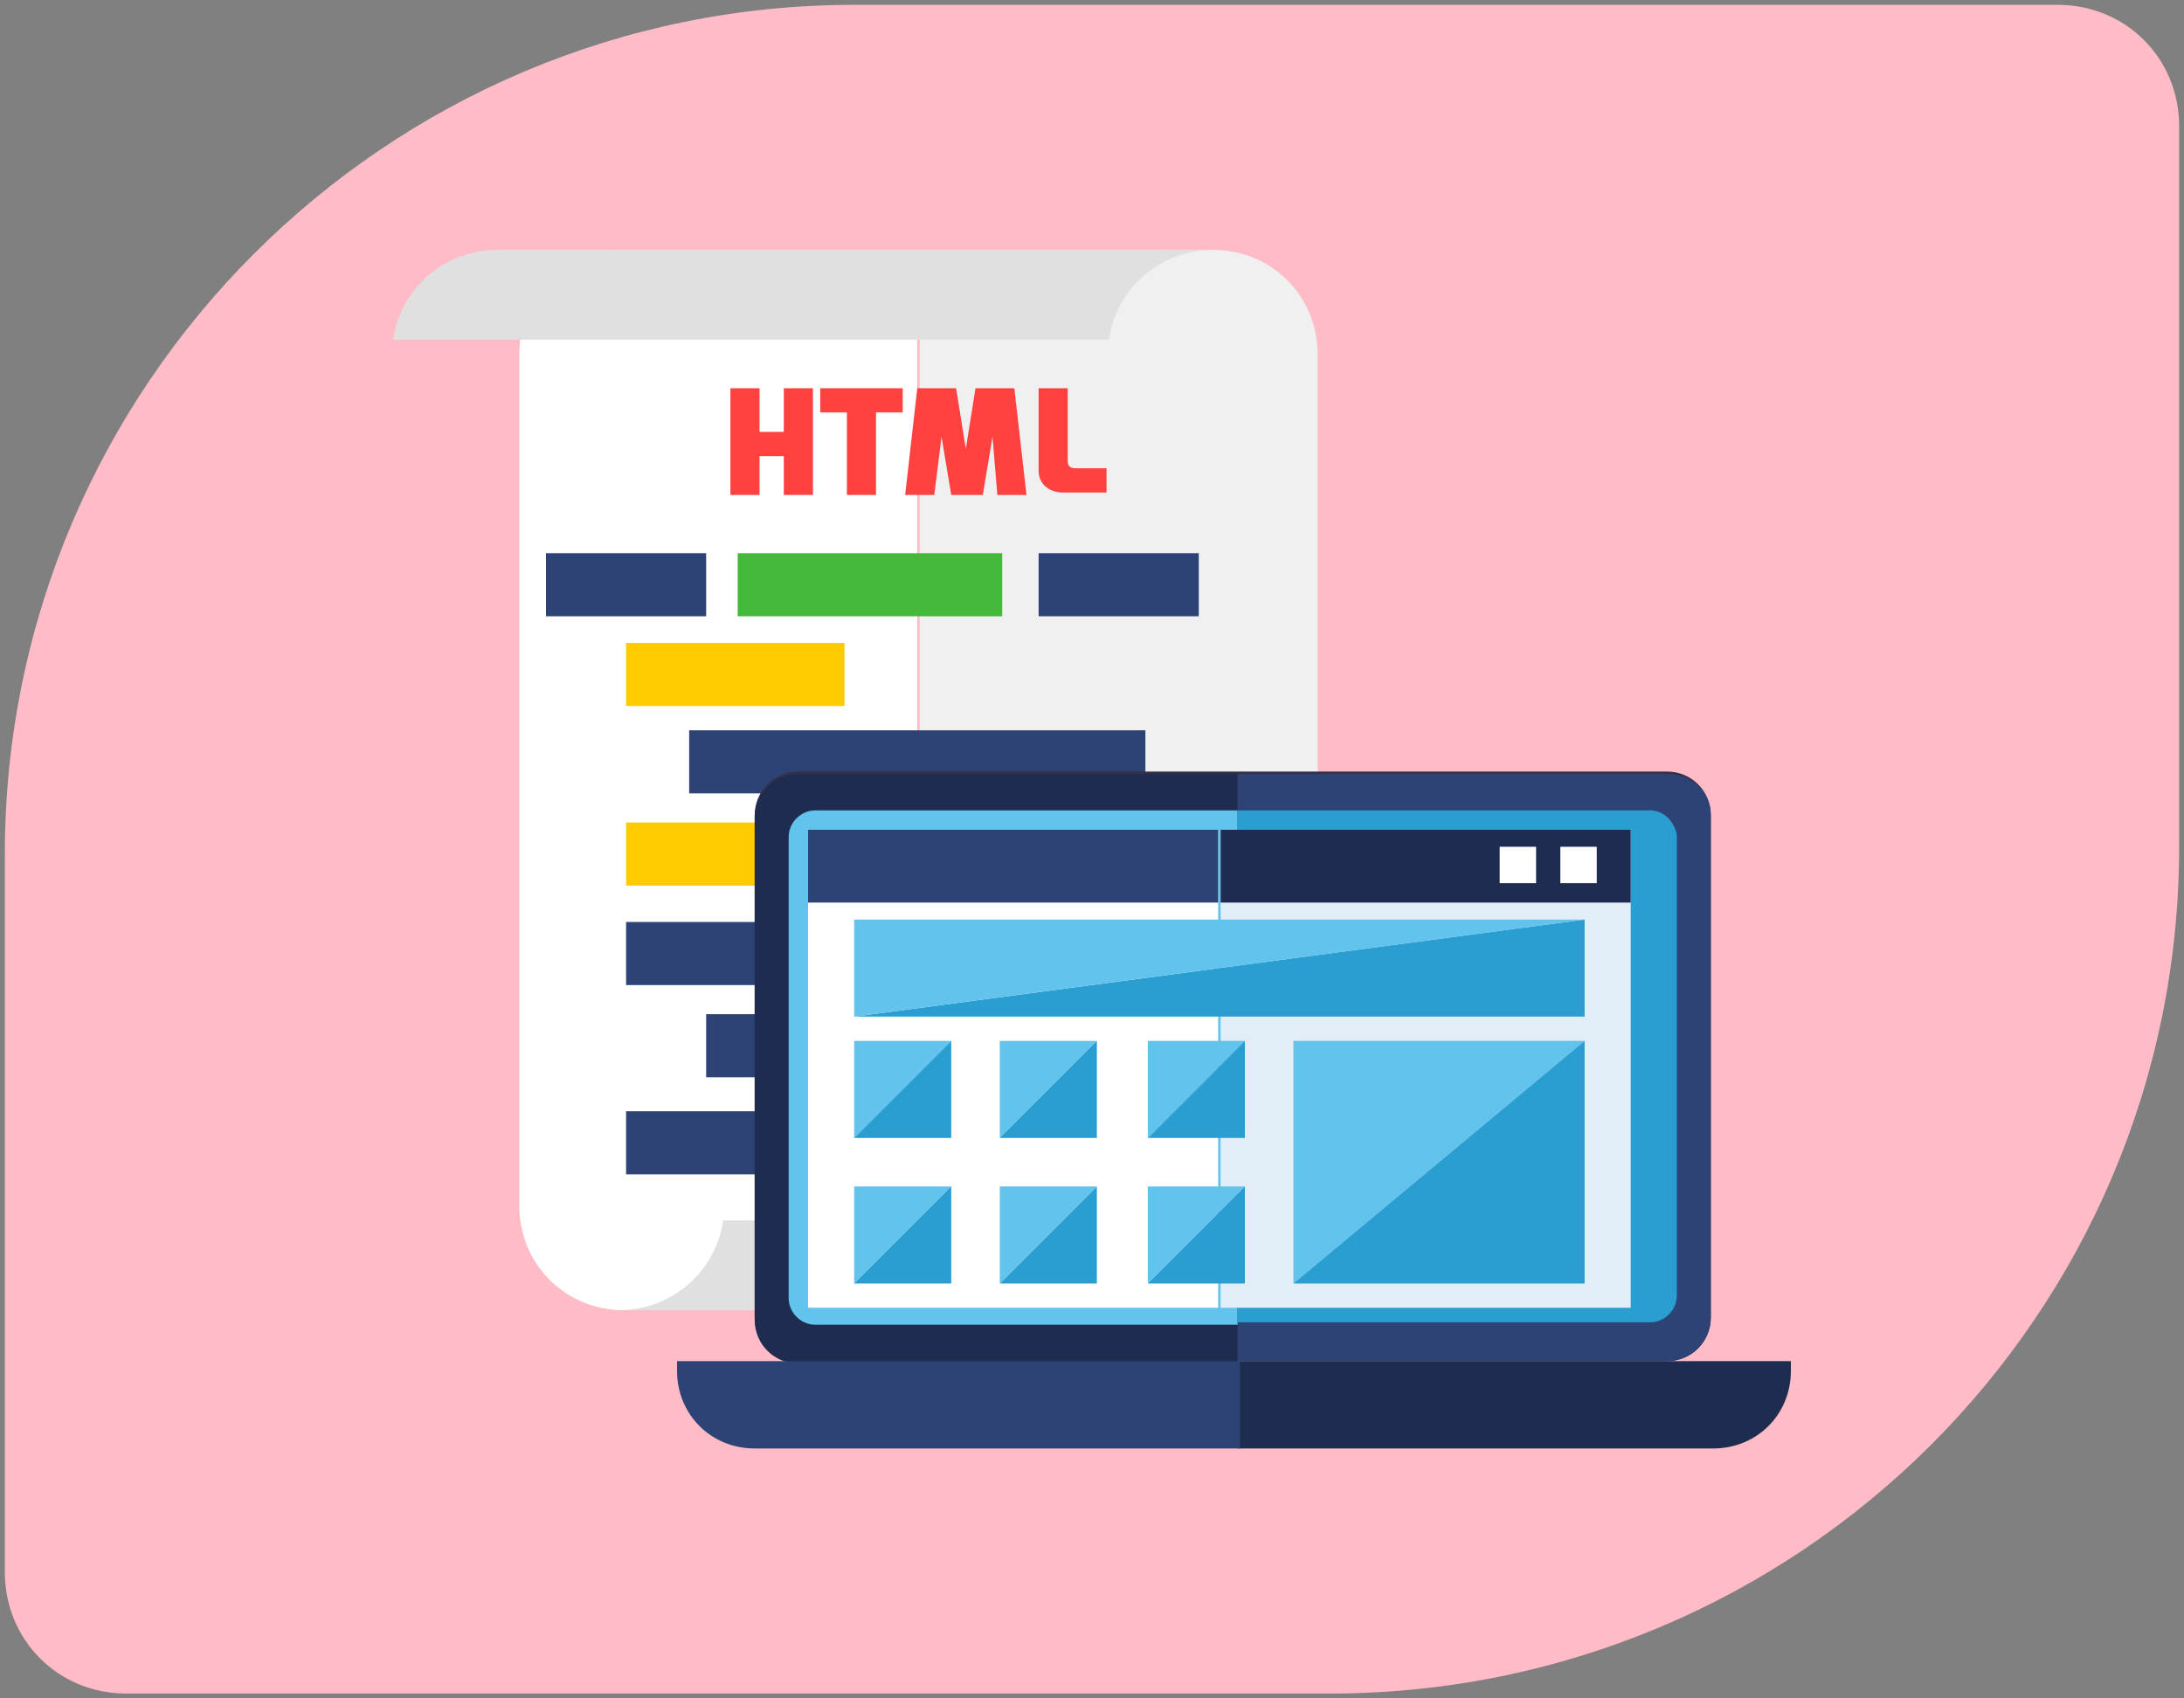 <?xml version="1.0" encoding="utf-8"?>
<!-- Generator: Adobe Illustrator 28.0.0, SVG Export Plug-In . SVG Version: 6.00 Build 0)  -->
<svg version="1.1" xmlns="http://www.w3.org/2000/svg" xmlns:xlink="http://www.w3.org/1999/xlink" x="0px" y="0px"
	 viewBox="0 0 90 70" style="enable-background:new 0 0 90 70;" xml:space="preserve">
<rect x="0" y="0" width="90" height="70" fill="#808080" stroke="none"/>
<style type="text/css">
	.st0{display:none;fill:#E3BCFF;}
	.st1{display:none;}
	.st2{display:inline;}
	.st3{fill:#FF6523;}
	.st4{fill:#FF8D23;}
	.st5{fill:#FFCA00;}
	.st6{fill:#FFAA00;}
	.st7{fill:#FF4140;}
	.st8{fill:#CC2221;}
	.st9{fill:#F12A3F;}
	.st10{fill:#FFFFFF;}
	.st11{fill:#DB2639;}
	.st12{fill:#FEA311;}
	.st13{fill:#E0E0E0;}
	.st14{fill:#00447D;}
	.st15{fill:#003766;}
	.st16{fill:#F0F0F0;}
	.st17{fill:#2D4375;}
	.st18{fill:#343049;}
	.st19{fill:#1E2D4F;}
	.st20{fill:#62C3ED;}
	.st21{fill:#2A9ED1;}
	.st22{fill:#E1EDF7;}
	.st23{display:inline;fill:#FFFFFF;}
	.st24{display:inline;fill:#E0E0E0;}
	.st25{fill:#FFBBC6;}
	.st26{fill:#43B83A;}
</style>
<g id="Layer_1">
	<path class="st0" d="M54.8,69.8H5.2c-2.8,0-5-2.2-5-5V35.2c0-19.3,15.7-35,35-35h49.6c2.8,0,5,2.2,5,5v29.7
		C89.8,54.2,74.1,69.8,54.8,69.8z"/>
	<g class="st1">
		<g class="st2">
			<g>
				<path class="st3" d="M21.8,40.7c0.6,4.4,3.2,7.7,3.2,7.7v-7.7H21.8z"/>
				<path class="st4" d="M25,40.7v7.7c0,0,2.6-3.3,3.2-7.7H25z"/>
			</g>
			<g>
				<path class="st5" d="M22.6,40.6c0.7,3,2.5,5.2,2.5,5.2v-5.2H22.6z"/>
				<path class="st6" d="M25,40.6v5.2c0,0,1.7-2.2,2.5-5.2H25z"/>
			</g>
			<g>
				<g>
					<polygon class="st7" points="29.7,37.4 34.9,44 34.9,34.9 29.7,30.9 					"/>
					<polygon class="st8" points="29.7,33.6 29.7,37.4 33.2,41.8 33.2,36.3 					"/>
				</g>
				<g>
					<polygon class="st7" points="20.4,37.4 15.2,44 15.2,34.9 20.4,30.9 					"/>
					<polygon class="st8" points="20.4,33.6 20.4,37.4 16.9,41.8 16.9,36.3 					"/>
				</g>
			</g>
			<g>
				<path class="st5" d="M21.7,15.1c0.1-0.2,0.2-0.4,0.3-0.5C21.9,14.7,21.8,14.9,21.7,15.1z"/>
				<path class="st5" d="M20.2,18.1c0.2-0.6,0.5-1.1,0.7-1.6C20.6,17,20.4,17.6,20.2,18.1z"/>
				<path class="st9" d="M22.1,14.3c0.2-0.3,0.3-0.5,0.5-0.7C22.5,13.8,22.3,14,22.1,14.3z"/>
				<path class="st10" d="M19.6,19.5c0.2-0.5,0.3-0.9,0.5-1.4C20,18.6,19.8,19,19.6,19.5z"/>
				<path class="st11" d="M25.7,11.2c0.4,0.6,1,1.4,1.7,2.4C26.8,12.5,26.2,11.7,25.7,11.2z"/>
				<path class="st11" d="M27.4,13.5c0.2,0.2,0.3,0.5,0.5,0.7C27.8,14,27.6,13.8,27.4,13.5z"/>
				<path class="st5" d="M31.5,30.9c-0.1,0.8-0.2,1.5-0.3,2.2C31.3,32.5,31.4,31.7,31.5,30.9z"/>
				<path class="st5" d="M19.4,20.2c0.1-0.2,0.2-0.5,0.2-0.7C19.5,19.8,19.5,20,19.4,20.2z"/>
				<path class="st5" d="M20.1,37.5c-0.1-0.2-0.2-0.5-0.2-0.7C19.9,37,20,37.3,20.1,37.5z"/>
				<path class="st5" d="M29.2,16.5c0.3,0.5,0.5,1.1,0.7,1.6C29.7,17.6,29.4,17,29.2,16.5z"/>
				<path class="st5" d="M30.5,36c-0.1,0.3-0.2,0.5-0.2,0.7C30.3,36.5,30.4,36.3,30.5,36z"/>
				<path class="st5" d="M18.9,33.2c-0.1-0.7-0.2-1.5-0.3-2.2C18.7,31.7,18.8,32.5,18.9,33.2z"/>
				<path class="st5" d="M19.1,34.4c-0.1-0.2-0.1-0.5-0.2-0.7C19,33.9,19.1,34.1,19.1,34.4z"/>
				<path class="st5" d="M19.8,36.8c-0.1-0.2-0.2-0.5-0.2-0.7C19.6,36.3,19.7,36.5,19.8,36.8z"/>
				<path class="st5" d="M22.6,13.5c0.7-1,1.3-1.8,1.7-2.4C23.9,11.7,23.3,12.5,22.6,13.5z"/>
				<path class="st5" d="M21.7,15.1c-0.1,0.2-0.2,0.3-0.3,0.5l0,0C21.5,15.4,21.6,15.2,21.7,15.1z"/>
				<path class="st5" d="M25.7,11.2c-0.4-0.6-0.7-0.9-0.7-0.9s-0.3,0.3-0.7,0.9c0.4-0.6,0.7-0.9,0.7-0.9S25.3,10.6,25.7,11.2z"/>
				<path class="st5" d="M29.9,18.1c0.2,0.4,0.4,0.9,0.5,1.4C30.3,19,30.1,18.6,29.9,18.1z"/>
				<path class="st5" d="M21.4,15.6c-0.2,0.3-0.3,0.6-0.5,0.9C21.1,16.2,21.2,15.9,21.4,15.6L21.4,15.6z"/>
				<path class="st5" d="M19.4,20.2c-0.6,1.9-1,4.1-1,6.3c0,1.5,0.1,3,0.2,4.4c-0.2-1.4-0.2-2.9-0.2-4.4
					C18.3,24.3,18.7,22.2,19.4,20.2z"/>
				<path class="st5" d="M30.4,19.5c0.1,0.2,0.2,0.5,0.2,0.7C30.6,20,30.5,19.8,30.4,19.5z"/>
				<path class="st5" d="M25,39.7h-4c-0.2-0.4-0.4-0.8-0.6-1.2c0.2,0.4,0.4,0.8,0.6,1.2h8c0.2-0.4,0.4-0.8,0.6-1.2
					c-0.2,0.4-0.4,0.8-0.6,1.2H25z"/>
				<path class="st5" d="M29.2,16.5c-0.2-0.3-0.3-0.6-0.5-0.9l0,0C28.8,15.9,29,16.2,29.2,16.5z"/>
				<path class="st5" d="M31.7,26.6c0,1.5-0.1,3-0.2,4.4C31.6,29.6,31.7,28.1,31.7,26.6c0-2.2-0.4-4.4-1-6.3
					C31.3,22.2,31.7,24.3,31.7,26.6z"/>
				<path class="st5" d="M28.7,15.6c-0.2-0.4-0.4-0.7-0.6-1.1C28.3,14.9,28.5,15.2,28.7,15.6L28.7,15.6z"/>
				<path class="st5" d="M19.5,35.7c-0.1-0.3-0.1-0.5-0.2-0.8C19.3,35.1,19.4,35.4,19.5,35.7z"/>
				<path class="st5" d="M19.3,34.9c0-0.2-0.1-0.3-0.1-0.5C19.2,34.5,19.2,34.7,19.3,34.9z"/>
				<path class="st10" d="M25,39.7V15.6h-3.6c-0.2,0.3-0.3,0.6-0.5,0.9c-0.3,0.5-0.5,1.1-0.7,1.6c-0.2,0.4-0.4,0.9-0.5,1.4
					c-0.1,0.2-0.2,0.5-0.2,0.7c-0.6,1.9-1,4.1-1,6.3c0,1.5,0.1,3,0.2,4.4c0.1,0.8,0.2,1.5,0.3,2.2c0,0.1,0.1,0.3,0.1,0.4
					c0,0.3,0.1,0.5,0.2,0.7c0,0.2,0.1,0.3,0.1,0.5c0.1,0.3,0.1,0.5,0.2,0.8c0,0.1,0.1,0.3,0.1,0.4c0.1,0.3,0.2,0.5,0.2,0.7
					c0.1,0.2,0.2,0.5,0.2,0.7c0.1,0.3,0.3,0.7,0.4,1c0.2,0.4,0.4,0.8,0.6,1.2H25z"/>
				<path class="st7" d="M25,15.6v-5.3c0,0-0.3,0.3-0.7,0.9c-0.4,0.6-1,1.4-1.7,2.4c-0.2,0.2-0.3,0.5-0.5,0.7
					c-0.1,0.1-0.1,0.2-0.2,0.3c-0.1,0.2-0.2,0.4-0.3,0.5c-0.1,0.2-0.2,0.3-0.3,0.5H25z"/>
				<path class="st12" d="M30.8,34.9c-0.1,0.3-0.1,0.5-0.2,0.8C30.7,35.4,30.7,35.1,30.8,34.9z"/>
				<path class="st12" d="M31.1,33.6c-0.1,0.4-0.2,0.8-0.3,1.2C30.9,34.5,31,34,31.1,33.6z"/>
				<path class="st13" d="M30.7,20.2c-0.1-0.2-0.2-0.5-0.2-0.7c-0.2-0.5-0.4-0.9-0.5-1.4c-0.2-0.6-0.5-1.1-0.7-1.6
					c-0.2-0.3-0.3-0.6-0.5-0.9H25v24.1h4c0.2-0.4,0.4-0.8,0.6-1.2c0.2-0.5,0.5-1.1,0.7-1.7c0.1-0.2,0.2-0.5,0.2-0.7
					c0-0.1,0.1-0.3,0.1-0.4c0.1-0.3,0.1-0.5,0.2-0.8c0.1-0.4,0.2-0.8,0.3-1.2c0-0.1,0.1-0.3,0.1-0.4c0.1-0.7,0.2-1.5,0.3-2.2
					c0.2-1.4,0.2-2.9,0.2-4.4C31.7,24.3,31.3,22.2,30.7,20.2z"/>
				<path class="st8" d="M25,15.6h3.6c-0.2-0.4-0.4-0.7-0.6-1.1c-0.1-0.1-0.1-0.2-0.2-0.3c-0.2-0.3-0.3-0.5-0.5-0.7
					c-0.7-1-1.3-1.8-1.7-2.4c-0.4-0.6-0.7-0.9-0.7-0.9V15.6z"/>
			</g>
			<g>
				<path class="st5" d="M20.6,38.8c0.1,0.3,0.3,0.6,0.5,0.9h4v-0.9H20.6z"/>
				<path class="st6" d="M29.5,38.8H25v0.9h4C29.2,39.4,29.3,39.1,29.5,38.8z"/>
			</g>
			<g>
				<polygon class="st7" points="21.1,39.6 20.3,41.7 25,41.7 25,39.6 				"/>
				<polygon class="st8" points="29,39.6 25,39.6 25,41.7 29.8,41.7 				"/>
			</g>
			<g>
				<g>
					<path class="st10" d="M25,20.6v8.9c2.4,0,4.4-2,4.4-4.4C29.5,22.5,27.5,20.6,25,20.6z"/>
					<path class="st13" d="M20.6,25c0,2.4,2,4.4,4.4,4.4v-8.9C22.6,20.6,20.6,22.5,20.6,25z"/>
				</g>
				<g>
					<g>
						<path class="st14" d="M25,21.3c-2.1,0-3.7,1.7-3.7,3.7H25V21.3z"/>
						<path class="st15" d="M21.3,25L21.3,25c0,2.1,1.7,3.7,3.7,3.7V25H21.3z"/>
					</g>
					<g>
						<path class="st15" d="M25,21.3V25h3.7C28.7,22.9,27.1,21.3,25,21.3z"/>
						<path class="st14" d="M25,25v3.7c2.1,0,3.7-1.7,3.7-3.7l0,0H25z"/>
					</g>
				</g>
				<path class="st10" d="M23.3,24.2c0,0.3-0.2,0.5-0.5,0.5l0,0c-0.3,0-0.5-0.2-0.5-0.5v-0.7c0-0.3,0.2-0.5,0.5-0.5l0,0
					c0.3,0,0.5,0.2,0.5,0.5V24.2z"/>
			</g>
		</g>
		<g class="st2">
			<g>
				<path class="st10" d="M54.4,17.6c-1.5,0-2.7,1.2-2.7,2.7v22c0,1.5,1.2,2.7,2.7,2.7H62V17.6H54.4z"/>
				<path class="st16" d="M69.6,17.6H62V45h7.6c1.5,0,2.7-1.2,2.7-2.7v-22C72.3,18.8,71.1,17.6,69.6,17.6z"/>
			</g>
			<path class="st10" d="M51.7,42.7C51.9,44,53,45,54.4,45h15.2c1.4,0,2.5-1,2.7-2.3H51.7z"/>
			<path class="st13" d="M64,17.6h-0.8H51.1c-1.4,0-2.5,1-2.7,2.3h14.8H64h2.9c0.2-1.3,1.3-2.3,2.7-2.3H64z"/>
			<path class="st13" d="M59.8,45h0.8h12.1c1.4,0,2.5-1,2.7-2.3H60.6h-0.8h-2.9C56.8,44,55.6,45,54.3,45H59.8z"/>
			<rect x="53.5" y="28.4" class="st17" width="17" height="2.2"/>
			<rect x="53.5" y="24.5" class="st17" width="17" height="2.2"/>
			<rect x="53.5" y="32.3" class="st17" width="17" height="2.2"/>
		</g>
		<g class="st2">
			<g>
				<g>
					<path class="st18" d="M64.6,51.1c0,1-0.8,1.8-1.8,1.8H25.4c-1,0-1.8-0.8-1.8-1.8V29.4c0-1,0.8-1.8,1.8-1.8h37.4
						c1,0,1.8,0.8,1.8,1.8V51.1z"/>
					<g>
						<path class="st19" d="M25.4,27.6c-1,0-1.8,0.8-1.8,1.8v21.7c0,1,0.8,1.8,1.8,1.8h18.9V27.6H25.4z"/>
						<path class="st17" d="M62.8,27.6H44.3v25.3h18.5c1,0,1.8-0.8,1.8-1.8V29.4C64.6,28.4,63.8,27.6,62.8,27.6z"/>
					</g>
					<g>
						<path class="st20" d="M26.1,29.2c-0.6,0-1.1,0.5-1.1,1.1v19.8c0,0.6,0.5,1.1,1.1,1.1h18.2v-22H26.1z"/>
						<path class="st21" d="M62,29.2H44.3v22H62c0.6,0,1.1-0.5,1.1-1.1V30.3C63.1,29.7,62.6,29.2,62,29.2z"/>
					</g>
				</g>
				<g>
					<path class="st19" d="M44.3,52.9v3.8h20.5c1.8,0,3.3-1.5,3.3-3.3v-0.4H44.3z"/>
					<path class="st17" d="M20.1,52.9v0.4c0,1.8,1.5,3.3,3.3,3.3h20.9v-3.8H20.1z"/>
				</g>
			</g>
		</g>
		<g class="st2">
			<g>
				<rect x="41" y="27.1" class="st19" width="3.3" height="0.5"/>
				<rect x="44.3" y="27.1" class="st17" width="3.3" height="0.5"/>
			</g>
			<g>
				<polygon class="st19" points="44.3,22.4 44.3,27.1 47,27.1 				"/>
				<polygon class="st17" points="41.6,27.1 44.3,27.1 44.3,22.4 				"/>
			</g>
			<g>
				<path class="st10" d="M47.7,23.4c0-1.9-1.5-3.4-3.4-3.4v6.9C46.2,26.9,47.7,25.3,47.7,23.4z"/>
				<path class="st22" d="M44.3,26.9V20c-1.9,0-3.4,1.5-3.4,3.4C40.8,25.3,42.4,26.9,44.3,26.9z"/>
			</g>
			<g>
				<path class="st10" d="M41,23.4c0,1.8,1.5,3.3,3.3,3.3v-6.5C42.5,20.1,41,21.6,41,23.4z"/>
				<path class="st22" d="M44.3,20.1v6.5c1.8,0,3.3-1.5,3.3-3.3C47.6,21.6,46.1,20.1,44.3,20.1z"/>
			</g>
			<g>
				<path class="st10" d="M46.7,23.4c0-1.3-1.1-2.4-2.4-2.4v4.8C45.6,25.8,46.7,24.7,46.7,23.4z"/>
				<path class="st22" d="M44.3,25.8V21c-1.3,0-2.4,1.1-2.4,2.4C41.9,24.7,43,25.8,44.3,25.8z"/>
			</g>
			<g>
				<g>
					<g>
						<path class="st20" d="M42.2,23.4c0,1.1,0.9,2.1,2.1,2.1v-4.1C43.1,21.3,42.2,22.3,42.2,23.4z"/>
					</g>
					<g>
						<path class="st21" d="M44.3,21.3v4.1c1.1,0,2.1-0.9,2.1-2.1C46.4,22.3,45.4,21.3,44.3,21.3z"/>
					</g>
				</g>
			</g>
		</g>
		<rect x="14.6" y="56.7" class="st23" width="59" height="3"/>
		<rect x="14.6" y="58.2" class="st24" width="59" height="1.5"/>
		<g class="st2">
			<rect x="29" y="30.6" class="st10" width="15.3" height="19.1"/>
			<rect x="44.3" y="30.6" class="st13" width="15.3" height="19.1"/>
		</g>
		<g class="st2">
			<rect x="29" y="30.6" class="st17" width="15.3" height="2.7"/>
			<rect x="44.3" y="30.6" class="st19" width="15.3" height="2.7"/>
		</g>
		<g class="st2">
			<path class="st7" d="M35.3,40.4l5-1.7v2.2l-2.4,0.6l2.4,0.7v2.2l-5-1.8V40.4z"/>
			<path class="st7" d="M44.5,35.9h2.6l-3.7,11.1h-2.6L44.5,35.9z"/>
			<path class="st7" d="M47.6,42.2l2.4-0.7l-2.4-0.6v-2.2l5,1.7v2.2l-5,1.8V42.2z"/>
		</g>
		<g class="st2">
			<path class="st8" d="M72,48.8c-1.8,0-3.3,1.5-3.3,3.3c0,1.8,1.5,3.3,3.3,3.3c1.8,0,3.3-1.5,3.3-3.3C75.3,50.3,73.8,48.8,72,48.8z
				 M72,54.4c-1.3,0-2.3-1-2.3-2.3c0-1.3,1-2.3,2.3-2.3c1.3,0,2.3,1,2.3,2.3C74.3,53.3,73.3,54.4,72,54.4z"/>
			<g>
				<rect x="64.9" y="47.5" class="st7" width="3.6" height="9.2"/>
				<rect x="68.5" y="47.5" class="st8" width="3.6" height="9.2"/>
			</g>
		</g>
	</g>
</g>
<g id="Layer_2">
	<path class="st25" d="M54.8,69.8H5.2c-2.8,0-5-2.2-5-5V35.2c0-19.3,15.7-35,35-35h49.6c2.8,0,5,2.2,5,5v29.7
		C89.8,54.2,74.1,69.8,54.8,69.8z"/>
	<g>
		<g>
			<g>
				<g>
					<g>
						<path class="st10" d="M25.7,10.3c-2.4,0-4.3,1.9-4.3,4.3v35.1c0,2.4,1.9,4.3,4.3,4.3h12.1V10.3H25.7z"/>
						<path class="st16" d="M50,10.3H37.9V54H50c2.4,0,4.3-1.9,4.3-4.3V14.6C54.3,12.2,52.4,10.3,50,10.3z"/>
					</g>
					<path class="st10" d="M21.5,50.3c0.3,2.1,2.1,3.7,4.3,3.7H50c2.2,0,4-1.6,4.3-3.7H21.5z"/>
					<path class="st13" d="M41.1,10.3h-1.2H20.5c-2.2,0-4,1.6-4.3,3.7h23.6h1.2h4.7c0.3-2.1,2.1-3.7,4.3-3.7H41.1z"/>
					<path class="st13" d="M34.5,54h1.2h19.4c2.2,0,4-1.6,4.3-3.7H35.7h-1.2h-4.7c-0.3,2.1-2.1,3.7-4.3,3.7H34.5z"/>
				</g>
			</g>
			<g>
				<path class="st7" d="M30.1,16h1.2v1.8h1V16h1.2v4.4h-1.2v-1.6h-1v1.6h-1.2V16z"/>
				<path class="st7" d="M33.8,16h3.4v1h-1.1v3.4h-1.2V17h-1.1V16z"/>
				<path class="st7" d="M37.8,16h1.6l0.4,2.5l0.4-2.5h1.6l0.5,4.4h-1.2L40.9,18l-0.4,2.4h-1.3L38.8,18l-0.3,2.4h-1.2L37.8,16z"/>
				<path class="st7" d="M42.8,16H44v3c0,0.3,0.2,0.3,0.4,0.3h1.2v1h-1.8c-0.5,0-1-0.3-1-0.9V16z"/>
			</g>
			<g>
				<rect x="22.5" y="22.8" class="st17" width="6.6" height="2.6"/>
				<rect x="42.8" y="22.8" class="st17" width="6.6" height="2.6"/>
				<rect x="25.8" y="26.5" class="st5" width="9" height="2.6"/>
				<rect x="25.8" y="33.9" class="st5" width="9" height="2.6"/>
				<rect x="25.8" y="38" class="st17" width="9" height="2.6"/>
				<rect x="25.8" y="45.8" class="st17" width="9" height="2.6"/>
				<rect x="29.1" y="41.8" class="st17" width="6" height="2.6"/>
				<rect x="48.7" y="41.8" class="st17" width="4.1" height="2.6"/>
				<rect x="36.3" y="41.8" class="st26" width="11.3" height="2.6"/>
				<rect x="28.4" y="30.1" class="st17" width="18.8" height="2.6"/>
				<rect x="30.4" y="22.8" class="st26" width="10.9" height="2.6"/>
			</g>
		</g>
		<g>
			<g>
				<g>
					<path class="st18" d="M70.5,54.3c0,1-0.8,1.8-1.8,1.8H32.9c-1,0-1.8-0.8-1.8-1.8V33.6c0-1,0.8-1.8,1.8-1.8h35.8
						c1,0,1.8,0.8,1.8,1.8V54.3z"/>
					<g>
						<path class="st19" d="M32.9,31.9c-1,0-1.8,0.8-1.8,1.8v20.7c0,1,0.8,1.8,1.8,1.8H51V31.9H32.9z"/>
						<path class="st17" d="M68.7,31.9H51v24.2h17.7c1,0,1.8-0.8,1.8-1.8V33.6C70.5,32.6,69.7,31.9,68.7,31.9z"/>
					</g>
					<g>
						<path class="st20" d="M33.6,33.4c-0.6,0-1.1,0.5-1.1,1.1v19c0,0.6,0.5,1.1,1.1,1.1H51V33.4H33.6z"/>
						<path class="st21" d="M68,33.4H51v21.1h17c0.6,0,1.1-0.5,1.1-1.1v-19C69,33.9,68.6,33.4,68,33.4z"/>
					</g>
				</g>
				<g>
					<path class="st19" d="M51,56.1v3.6h19.6c1.8,0,3.2-1.4,3.2-3.2v-0.4H51z"/>
					<path class="st17" d="M27.9,56.1v0.4c0,1.8,1.4,3.2,3.2,3.2h20v-3.6H27.9z"/>
				</g>
			</g>
		</g>
		<g>
			<g>
				<rect x="33.3" y="34.2" class="st10" width="16.9" height="19.7"/>
				<rect x="50.3" y="34.2" class="st22" width="16.9" height="19.7"/>
			</g>
			<g>
				<rect x="33.3" y="34.2" class="st17" width="16.9" height="3"/>
				<rect x="50.3" y="34.2" class="st19" width="16.9" height="3"/>
			</g>
			<rect x="61.8" y="34.9" class="st10" width="1.5" height="1.5"/>
			<rect x="64.3" y="34.9" class="st10" width="1.5" height="1.5"/>
			<g>
				<polygon class="st21" points="35.2,41.9 35.2,41.9 65.3,41.9 65.3,37.9 65.3,37.9 				"/>
				<polygon class="st20" points="35.2,37.9 35.2,41.9 65.3,37.9 				"/>
			</g>
			<g>
				<polygon class="st20" points="35.2,42.9 35.2,46.9 39.2,42.9 				"/>
				<polygon class="st21" points="35.2,46.9 35.2,46.9 39.2,46.9 39.2,42.9 39.2,42.9 				"/>
			</g>
			<g>
				<polygon class="st20" points="45.2,42.9 41.2,42.9 41.2,46.9 45.2,42.9 				"/>
				<polygon class="st21" points="41.2,46.9 41.2,46.9 45.2,46.9 45.2,42.9 				"/>
			</g>
			<g>
				<polygon class="st20" points="51.3,42.9 47.3,42.9 47.3,46.9 51.3,42.9 				"/>
				<polygon class="st21" points="47.3,46.9 47.3,46.9 51.3,46.9 51.3,42.9 				"/>
			</g>
			<g>
				<polygon class="st20" points="39.2,48.9 35.2,48.9 35.2,52.9 35.2,52.9 39.2,48.9 				"/>
				<polygon class="st21" points="39.2,48.9 35.2,52.9 39.2,52.9 				"/>
			</g>
			<g>
				<polygon class="st21" points="41.2,52.9 41.2,52.9 45.2,52.9 45.2,48.9 				"/>
				<polygon class="st20" points="45.2,48.9 41.2,48.9 41.2,52.9 45.2,48.9 				"/>
			</g>
			<g>
				<polygon class="st20" points="51.3,48.9 47.3,48.9 47.3,52.9 51.3,48.9 				"/>
				<polygon class="st21" points="47.3,52.9 47.3,52.9 51.3,52.9 51.3,48.9 				"/>
			</g>
			<g>
				<polygon class="st20" points="53.3,42.9 53.3,52.9 53.3,52.9 65.3,42.9 				"/>
				<polygon class="st21" points="53.3,52.9 65.3,52.9 65.3,42.9 65.3,42.9 				"/>
			</g>
		</g>
	</g>
</g>
</svg>
